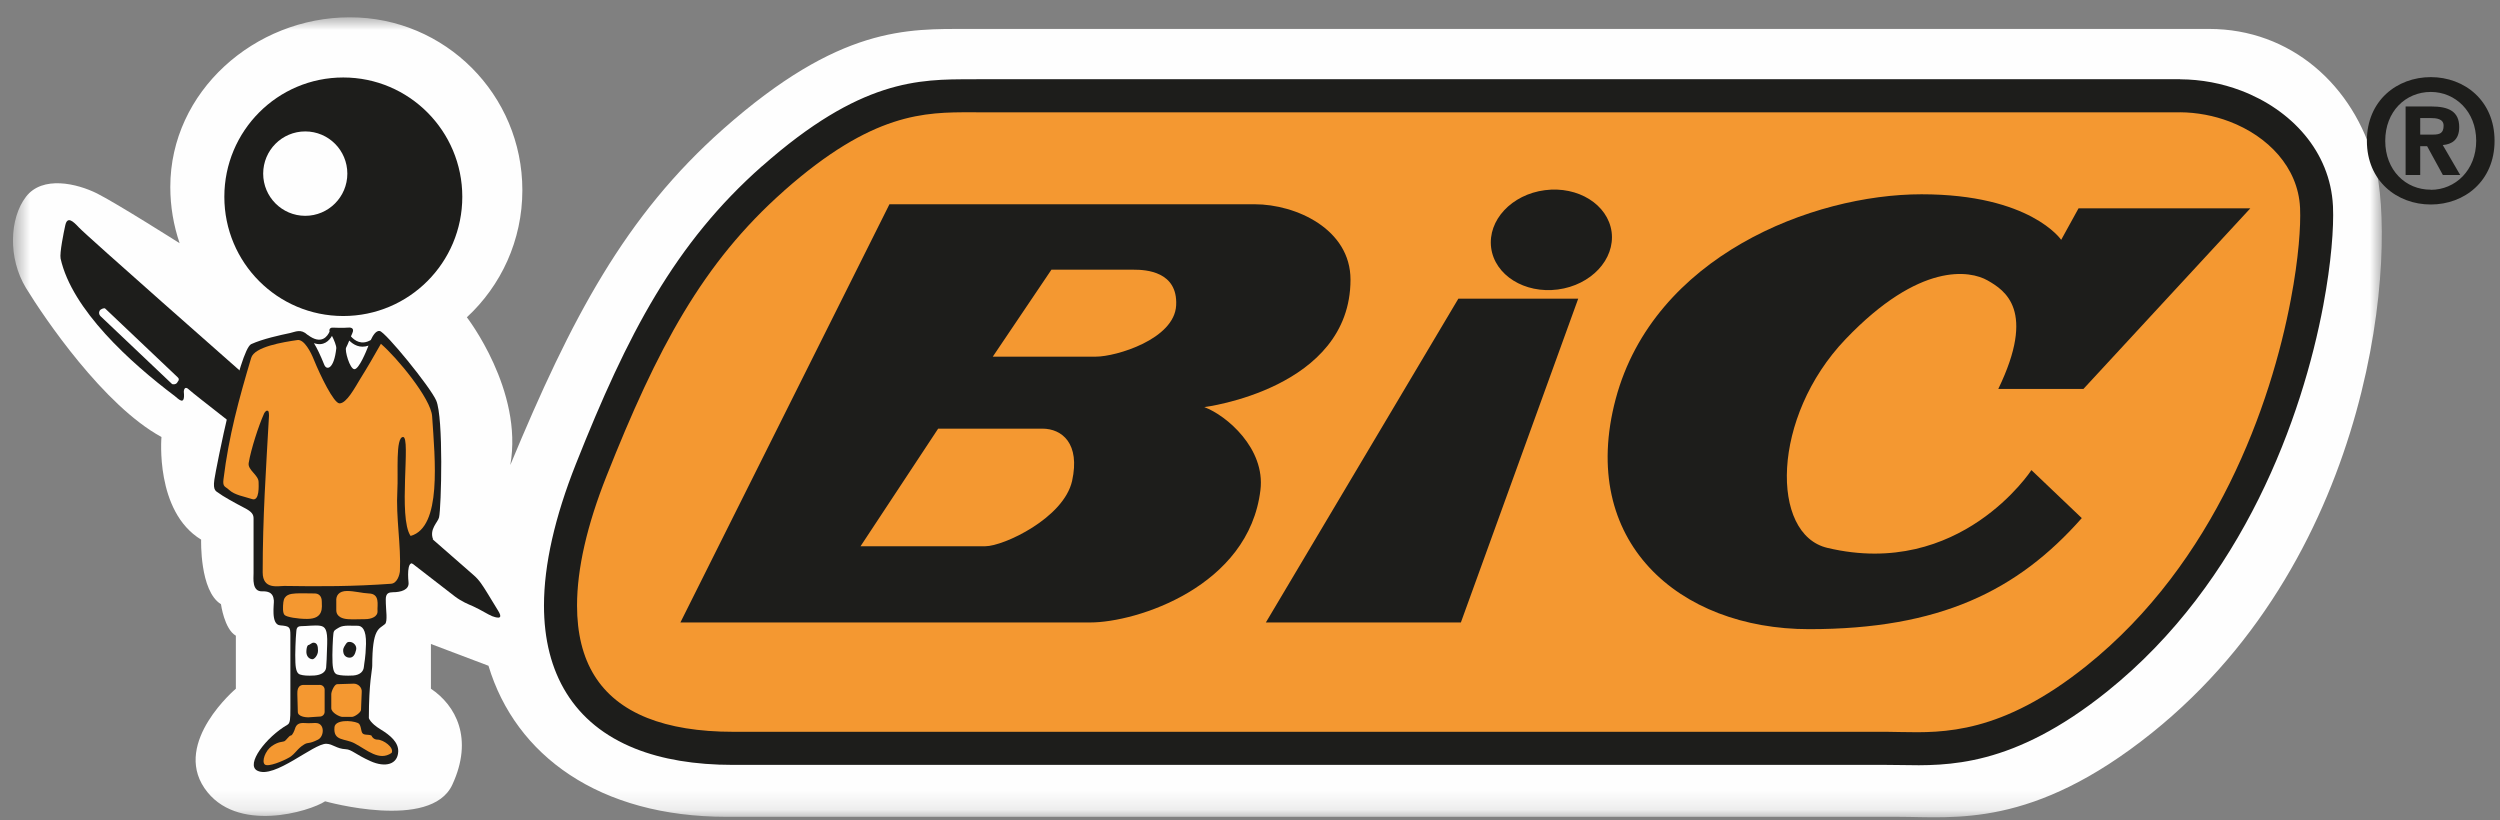 <svg width="125" height="41" viewBox="0 0 125 41" fill="none" xmlns="http://www.w3.org/2000/svg">
<rect x="0" y="0" width="125" height="41" fill="#808080" stroke="none"/>
<mask id="mask0_2309_402" style="mask-type:luminance" maskUnits="userSpaceOnUse" x="0" y="0" width="120" height="41">
<path d="M0.648 0.865H119.092V40.865H0.648V0.865Z" fill="white"/>
</mask>
<g mask="url(#mask0_2309_402)">
<path fill-rule="evenodd" clip-rule="evenodd" d="M24.424 33.288C25.778 37.78 29.969 40.841 36.334 40.841H94.92C97.712 40.841 101.606 41.444 107.592 36.647C118.824 27.638 119.875 12.413 118.734 8.145C117.702 4.273 114.542 1.446 110.452 1.446H48.442C45.351 1.446 41.997 1.289 36.167 6.445C31.253 10.791 28.563 15.913 25.515 23.252C26.178 19.525 23.343 15.864 23.343 15.864C25.052 14.282 26.118 12.023 26.118 9.509C26.118 4.734 22.257 0.865 17.493 0.865C12.731 0.865 8.515 4.576 8.515 9.35C8.515 10.335 8.682 11.276 8.981 12.161C8.981 12.161 5.843 10.17 4.852 9.672C3.86 9.178 2.127 8.76 1.297 9.84C0.474 10.917 0.39 12.902 1.297 14.395C2.207 15.885 5.182 20.274 8.073 21.85C8.073 21.85 7.742 25.574 10.057 26.981C10.057 26.981 9.975 29.549 11.049 30.21C11.049 30.21 11.217 31.458 11.793 31.785V34.436C11.793 34.436 8.65 37.087 10.22 39.403C11.793 41.72 15.51 40.562 16.256 40.065C16.256 40.065 21.546 41.557 22.615 39.237C23.692 36.918 22.782 35.264 21.546 34.436V32.199L24.424 33.288Z" fill="#FEFEFE"/>
</g>
<path fill-rule="evenodd" clip-rule="evenodd" d="M36.664 37.417C28.236 37.417 26.215 31.927 29.559 23.505C32.121 17.047 34.434 12.652 38.649 8.927C43.475 4.66 46.249 4.789 48.809 4.789H108.963C112.355 4.789 115.658 7.022 115.825 10.337C115.991 13.647 114.138 26.482 104.835 33.938C99.875 37.914 96.649 37.417 94.335 37.417H36.664Z" fill="#F49831"/>
<path fill-rule="evenodd" clip-rule="evenodd" d="M32.364 35.897C33.501 36.35 34.931 36.59 36.664 36.59H94.335C94.401 36.59 94.721 36.595 95.043 36.602C97.174 36.644 100.071 36.701 104.322 33.294C110.787 28.113 113.552 20.22 114.543 14.968C114.739 13.936 114.864 13.015 114.935 12.243C115.005 11.483 115.023 10.862 115.004 10.419L115.002 10.375C114.901 8.365 113.399 6.809 111.471 6.076C111.082 5.928 110.677 5.814 110.265 5.737C109.847 5.659 109.425 5.617 109.008 5.614V5.618H108.963H48.809V5.614H48.589C46.237 5.611 43.647 5.607 39.194 9.545V9.548C37.154 11.351 35.573 13.319 34.191 15.618C32.787 17.953 31.586 20.627 30.324 23.809C29.352 26.256 28.852 28.436 28.852 30.278C28.852 31.662 29.137 32.84 29.721 33.779C30.294 34.705 31.172 35.421 32.364 35.897ZM36.664 38.245C34.728 38.245 33.095 37.964 31.757 37.43C30.221 36.817 29.08 35.878 28.32 34.652C27.568 33.44 27.199 31.969 27.199 30.278C27.199 28.236 27.742 25.852 28.794 23.201C30.093 19.926 31.33 17.172 32.777 14.764C34.246 12.321 35.929 10.227 38.103 8.306L38.105 8.309C43.027 3.956 45.942 3.961 48.589 3.964L48.809 3.965V3.961H108.963H109.008L109.011 3.965C109.54 3.968 110.062 4.019 110.567 4.113C111.078 4.209 111.576 4.35 112.052 4.53C114.556 5.481 116.511 7.563 116.648 10.298L116.65 10.341V10.344C116.672 10.85 116.652 11.547 116.574 12.392C116.498 13.226 116.364 14.202 116.163 15.273C115.123 20.787 112.204 29.087 105.348 34.582C100.631 38.363 97.393 38.298 95.011 38.252C94.855 38.249 94.713 38.245 94.335 38.245H36.664Z" fill="#1D1D1B"/>
<path fill-rule="evenodd" clip-rule="evenodd" d="M43.027 27.312L46.908 21.432H52.115C53.107 21.432 54.015 22.18 53.606 24.041C53.192 25.905 50.175 27.312 49.267 27.312H43.027ZM49.64 17.832L52.571 13.485H56.702C57.282 13.485 58.893 13.566 58.808 15.263C58.728 16.964 55.794 17.832 54.803 17.832C53.811 17.832 49.64 17.832 49.64 17.832ZM34.02 31.123H54.514C56.829 31.123 62.445 29.335 63.022 24.5C63.273 22.427 61.328 20.77 60.215 20.355C60.215 20.355 67.525 19.446 67.525 13.98C67.525 11.457 64.801 10.213 62.734 10.213H44.472L34.02 31.123Z" fill="#1D1D1B"/>
<path fill-rule="evenodd" clip-rule="evenodd" d="M63.293 31.123H73.044L78.911 14.933H72.918L63.293 31.123Z" fill="#1D1D1B"/>
<path fill-rule="evenodd" clip-rule="evenodd" d="M77.89 14.475C79.551 14.257 80.757 12.971 80.581 11.598C80.396 10.229 78.905 9.293 77.243 9.509C75.58 9.724 74.381 11.013 74.557 12.386C74.735 13.759 76.229 14.692 77.89 14.475Z" fill="#1D1D1B"/>
<path fill-rule="evenodd" clip-rule="evenodd" d="M99.914 19.447H104.172L112.515 10.418H103.926L103.059 11.992C103.059 11.992 101.526 9.714 96.076 9.714C90.62 9.714 82.692 12.819 80.786 19.943C78.889 27.066 83.933 31.458 90.457 31.458C96.979 31.458 100.869 29.549 104.089 25.905L101.571 23.505C101.571 23.505 98.016 28.973 91.369 27.394C88.511 26.721 88.555 20.856 92.274 16.963C95.991 13.071 98.513 13.526 99.38 14.022C100.246 14.518 101.817 15.515 99.914 19.447Z" fill="#1D1D1B"/>
<path fill-rule="evenodd" clip-rule="evenodd" d="M11.217 9.84C11.217 6.548 13.874 3.874 17.163 3.874C20.45 3.874 23.115 6.548 23.115 9.84C23.115 13.132 20.45 15.801 17.163 15.801C13.874 15.801 11.217 13.132 11.217 9.84Z" fill="#1D1D1B"/>
<path fill-rule="evenodd" clip-rule="evenodd" d="M13.159 8.682C13.159 7.514 14.1 6.571 15.263 6.571C16.426 6.571 17.367 7.514 17.367 8.682C17.367 9.844 16.426 10.791 15.263 10.791C14.1 10.791 13.159 9.844 13.159 8.682Z" fill="#FEFEFE"/>
<path fill-rule="evenodd" clip-rule="evenodd" d="M3.03 12.929C3.6 15.488 6.519 18.129 8.735 19.799C8.902 19.923 9.269 20.355 9.191 19.59C9.191 19.59 9.191 19.216 9.479 19.505C9.768 19.799 22.179 29.385 22.741 29.82C23.092 30.084 23.412 30.21 23.651 30.313C24.078 30.509 24.395 30.725 24.617 30.812C25.015 30.958 25.116 30.875 24.912 30.545C24.813 30.392 24.484 29.845 24.355 29.632C24.129 29.272 23.961 28.992 23.667 28.744C23.249 28.382 12.04 18.576 12.04 18.576C12.04 18.576 4.32 11.781 3.942 11.37C3.654 11.061 3.365 10.791 3.263 11.269C3.19 11.598 2.974 12.652 3.03 12.929Z" fill="#1D1D1B"/>
<path fill-rule="evenodd" clip-rule="evenodd" d="M16.599 16.795C16.699 16.986 16.825 17.295 16.814 17.416C16.706 18.448 16.335 18.539 16.213 18.238C16.02 17.755 15.85 17.407 15.697 17.156C16.182 17.328 16.459 17.035 16.599 16.795ZM18.423 17.282L18.402 17.335C18.321 17.548 17.949 18.46 17.722 18.46C17.493 18.46 17.224 17.519 17.308 17.376C17.353 17.296 17.405 17.17 17.462 17.028C17.67 17.235 17.996 17.431 18.423 17.282ZM21.108 27.107L21.656 26.972C21.451 26.454 21.904 26.106 21.954 25.865C22.063 25.387 22.182 20.875 21.81 20.024C21.507 19.336 19.268 16.589 18.984 16.549C18.801 16.522 18.646 16.77 18.539 17.001C18.075 17.273 17.734 17.032 17.547 16.82C17.571 16.764 17.595 16.706 17.62 16.652C17.741 16.382 17.512 16.362 17.367 16.382C17.187 16.404 16.657 16.382 16.657 16.382C16.493 16.367 16.449 16.483 16.477 16.582C16.38 16.802 16.076 17.27 15.385 16.742L15.382 16.746C15.039 16.422 14.779 16.592 14.5 16.652C14.024 16.752 13.134 16.944 12.559 17.207C11.981 17.481 10.802 23.401 10.718 23.984C10.635 24.56 10.82 24.56 10.948 24.662C11.066 24.765 11.793 25.178 12.206 25.387C12.619 25.595 12.678 25.741 12.678 25.928V28.66C12.678 28.905 12.586 29.591 13.118 29.567C13.66 29.549 13.671 29.876 13.693 30.024C13.714 30.171 13.525 31.226 14.003 31.267C14.477 31.308 14.519 31.342 14.519 31.767V35.429C14.519 35.949 14.509 36.157 14.374 36.236C13.299 36.856 12.264 38.228 12.865 38.533C13.714 38.967 15.677 37.169 16.318 37.189C16.653 37.2 16.814 37.437 17.29 37.461C17.576 37.471 17.784 37.727 18.527 38.059C19.271 38.392 19.884 38.219 19.911 37.582C19.93 37.128 19.537 36.776 19.022 36.465C18.506 36.152 18.443 35.903 18.443 35.903C18.443 34.126 18.612 33.505 18.612 33.297C18.612 31.393 18.95 31.466 19.25 31.203C19.393 31.081 19.292 30.442 19.292 30.171C19.292 29.9 19.23 29.612 19.641 29.612C20.056 29.612 20.469 29.488 20.427 29.116C20.376 28.644 20.385 27.875 20.791 28.279L21.108 27.107Z" fill="#1D1D1B"/>
<path fill-rule="evenodd" clip-rule="evenodd" d="M11.45 24.491C11.738 24.761 12.223 24.826 12.598 24.953C12.991 25.092 12.93 24.244 12.93 24.104C12.93 23.752 12.377 23.501 12.434 23.152C12.549 22.451 12.94 21.268 13.183 20.726C13.196 20.669 13.282 20.532 13.354 20.532C13.425 20.532 13.447 20.583 13.45 20.781C13.299 23.494 13.134 25.853 13.134 28.619C13.134 29.488 13.899 29.297 14.212 29.297C15.957 29.327 17.699 29.323 19.552 29.188C19.854 29.168 19.979 28.756 19.996 28.554C20.056 27.235 19.79 25.897 19.868 24.517C19.919 23.663 19.765 21.85 20.155 21.85C20.552 21.85 19.893 25.865 20.53 26.797C22.1 26.362 21.75 22.971 21.606 20.81C21.546 19.922 19.825 17.854 19.045 17.19C18.729 17.752 18.356 18.394 18.009 18.949C17.741 19.386 17.331 20.169 16.976 20.169C16.689 20.169 16.01 18.764 15.691 17.979C15.549 17.619 15.211 16.953 14.872 17.002C14.168 17.104 12.72 17.335 12.559 17.894C11.945 19.959 11.44 21.79 11.173 23.973C11.125 24.363 11.269 24.315 11.45 24.491Z" fill="#F49831"/>
<path fill-rule="evenodd" clip-rule="evenodd" d="M17.35 29.549C17.721 29.549 18.113 29.66 18.444 29.673C19.013 29.691 18.857 30.255 18.876 30.545C18.898 30.831 18.571 30.958 18.258 30.958C17.949 30.958 17.64 30.978 17.392 30.958C17.147 30.94 16.814 30.855 16.814 30.502C16.814 30.229 16.819 30.139 16.814 30.056C16.791 29.789 16.936 29.549 17.35 29.549Z" fill="#F49831"/>
<path fill-rule="evenodd" clip-rule="evenodd" d="M14.77 29.673C14.976 29.657 15.551 29.673 15.739 29.673C15.926 29.673 16.089 29.796 16.089 30.067C16.089 30.34 16.213 30.946 15.354 30.946C14.882 30.946 14.333 30.855 14.229 30.749C14.128 30.645 14.141 30.342 14.168 30.108C14.211 29.727 14.519 29.691 14.77 29.673Z" fill="#F49831"/>
<path fill-rule="evenodd" clip-rule="evenodd" d="M16.958 31.372C17.186 31.235 17.629 31.299 17.857 31.288C18.104 31.275 18.316 31.475 18.3 32.199C18.279 32.922 18.214 33.111 18.195 33.336C18.179 33.564 18.009 33.749 17.662 33.775C17.308 33.795 17.018 33.775 16.876 33.73C16.729 33.692 16.645 33.544 16.626 33.13C16.603 32.716 16.645 31.846 16.67 31.681C16.689 31.514 16.75 31.496 16.958 31.372Z" fill="#FEFEFE"/>
<path fill-rule="evenodd" clip-rule="evenodd" d="M15.06 31.308C15.323 31.308 15.762 31.248 16.01 31.289C16.256 31.33 16.382 31.475 16.359 32.199C16.34 32.922 16.325 33.15 16.307 33.38C16.282 33.606 16.07 33.75 15.72 33.775C15.366 33.796 15.161 33.775 15.017 33.73C14.872 33.692 14.788 33.544 14.77 33.13C14.746 32.717 14.788 31.846 14.807 31.681C14.829 31.514 14.788 31.308 15.06 31.308Z" fill="#FEFEFE"/>
<path fill-rule="evenodd" clip-rule="evenodd" d="M17.295 32.199C17.248 32.269 17.163 32.392 17.158 32.491C17.147 32.766 17.303 32.883 17.483 32.883C17.662 32.883 17.755 32.724 17.806 32.491C17.857 32.279 17.662 32.095 17.483 32.095C17.381 32.095 17.355 32.114 17.295 32.199Z" fill="#1D1D1B"/>
<path fill-rule="evenodd" clip-rule="evenodd" d="M15.44 32.247C15.425 32.247 15.338 32.247 15.319 32.55C15.305 32.779 15.425 32.945 15.614 32.962C15.71 32.972 15.9 32.768 15.9 32.539C15.9 32.312 15.864 32.134 15.672 32.134C15.589 32.134 15.473 32.247 15.44 32.247Z" fill="#1D1D1B"/>
<path fill-rule="evenodd" clip-rule="evenodd" d="M17.595 35.845C17.727 35.845 18.051 35.623 18.051 35.488L18.087 34.592C18.104 34.362 17.899 34.183 17.691 34.183L16.856 34.209C16.723 34.209 16.564 34.572 16.564 34.707V35.406C16.564 35.642 16.99 35.845 17.12 35.845H17.595Z" fill="#F49831"/>
<path fill-rule="evenodd" clip-rule="evenodd" d="M15.993 35.828C16.124 35.828 16.232 35.722 16.232 35.588V34.481C16.232 34.352 16.124 34.245 15.993 34.245L15.242 34.248C14.848 34.209 14.867 34.578 14.867 34.71L14.891 35.594C14.889 35.826 15.277 35.867 15.406 35.867L15.993 35.828Z" fill="#F49831"/>
<path fill-rule="evenodd" clip-rule="evenodd" d="M18.57 36.776C18.407 36.706 18.196 36.776 18.114 36.648C18.04 36.54 18.061 36.224 17.898 36.151C17.555 36.005 16.754 35.985 16.723 36.363C16.658 37.075 17.248 36.908 17.732 37.169C18.356 37.499 18.96 38.076 19.58 37.646C19.725 37.378 19.165 36.981 18.877 36.981C18.877 36.981 18.672 37.001 18.57 36.776Z" fill="#F49831"/>
<path fill-rule="evenodd" clip-rule="evenodd" d="M14.746 36.446C14.812 36.217 14.952 36.135 15.221 36.152C15.492 36.175 15.691 36.142 15.82 36.152C16.247 36.185 16.213 36.824 15.901 36.981C15.438 37.216 15.417 37.096 15.211 37.221C14.854 37.436 14.788 37.671 14.477 37.865C14.169 38.045 13.405 38.368 13.238 38.223C13.074 38.076 13.262 37.529 13.593 37.302C13.922 37.075 14.11 37.104 14.211 37.066C14.313 37.021 14.456 36.776 14.542 36.776C14.622 36.776 14.728 36.513 14.746 36.446Z" fill="#F49831"/>
<path fill-rule="evenodd" clip-rule="evenodd" d="M8.59 19.189C8.646 19.244 8.787 19.213 8.838 19.158L8.896 19.072C8.955 19.014 8.955 18.923 8.894 18.874L5.264 15.431C5.209 15.377 5.051 15.455 4.994 15.515L5.061 15.436C5.008 15.489 4.875 15.636 5.018 15.801L8.59 19.189Z" fill="#FEFEFE"/>
<path fill-rule="evenodd" clip-rule="evenodd" d="M121.659 6.729C121.985 6.729 122.18 6.662 122.18 6.282C122.18 5.93 121.8 5.903 121.525 5.903H121.011V6.729H121.659ZM121.011 8.75H120.28V5.323H121.558C122.44 5.323 122.961 5.573 122.961 6.357C122.961 6.99 122.591 7.217 122.138 7.252L123.01 8.75H122.144L121.356 7.31H121.011V8.75ZM121.54 4.597C120.28 4.597 119.262 5.573 119.262 7.041C119.262 8.508 120.28 9.491 121.54 9.484V9.491C122.768 9.491 123.81 8.508 123.81 7.041C123.81 5.573 122.768 4.597 121.54 4.597ZM121.54 10.225C119.85 10.225 118.344 9.053 118.344 7.041C118.344 5.028 119.85 3.856 121.54 3.856C123.222 3.856 124.728 5.028 124.728 7.041C124.728 9.053 123.222 10.225 121.54 10.225Z" fill="#1D1D1B"/>
</svg>
